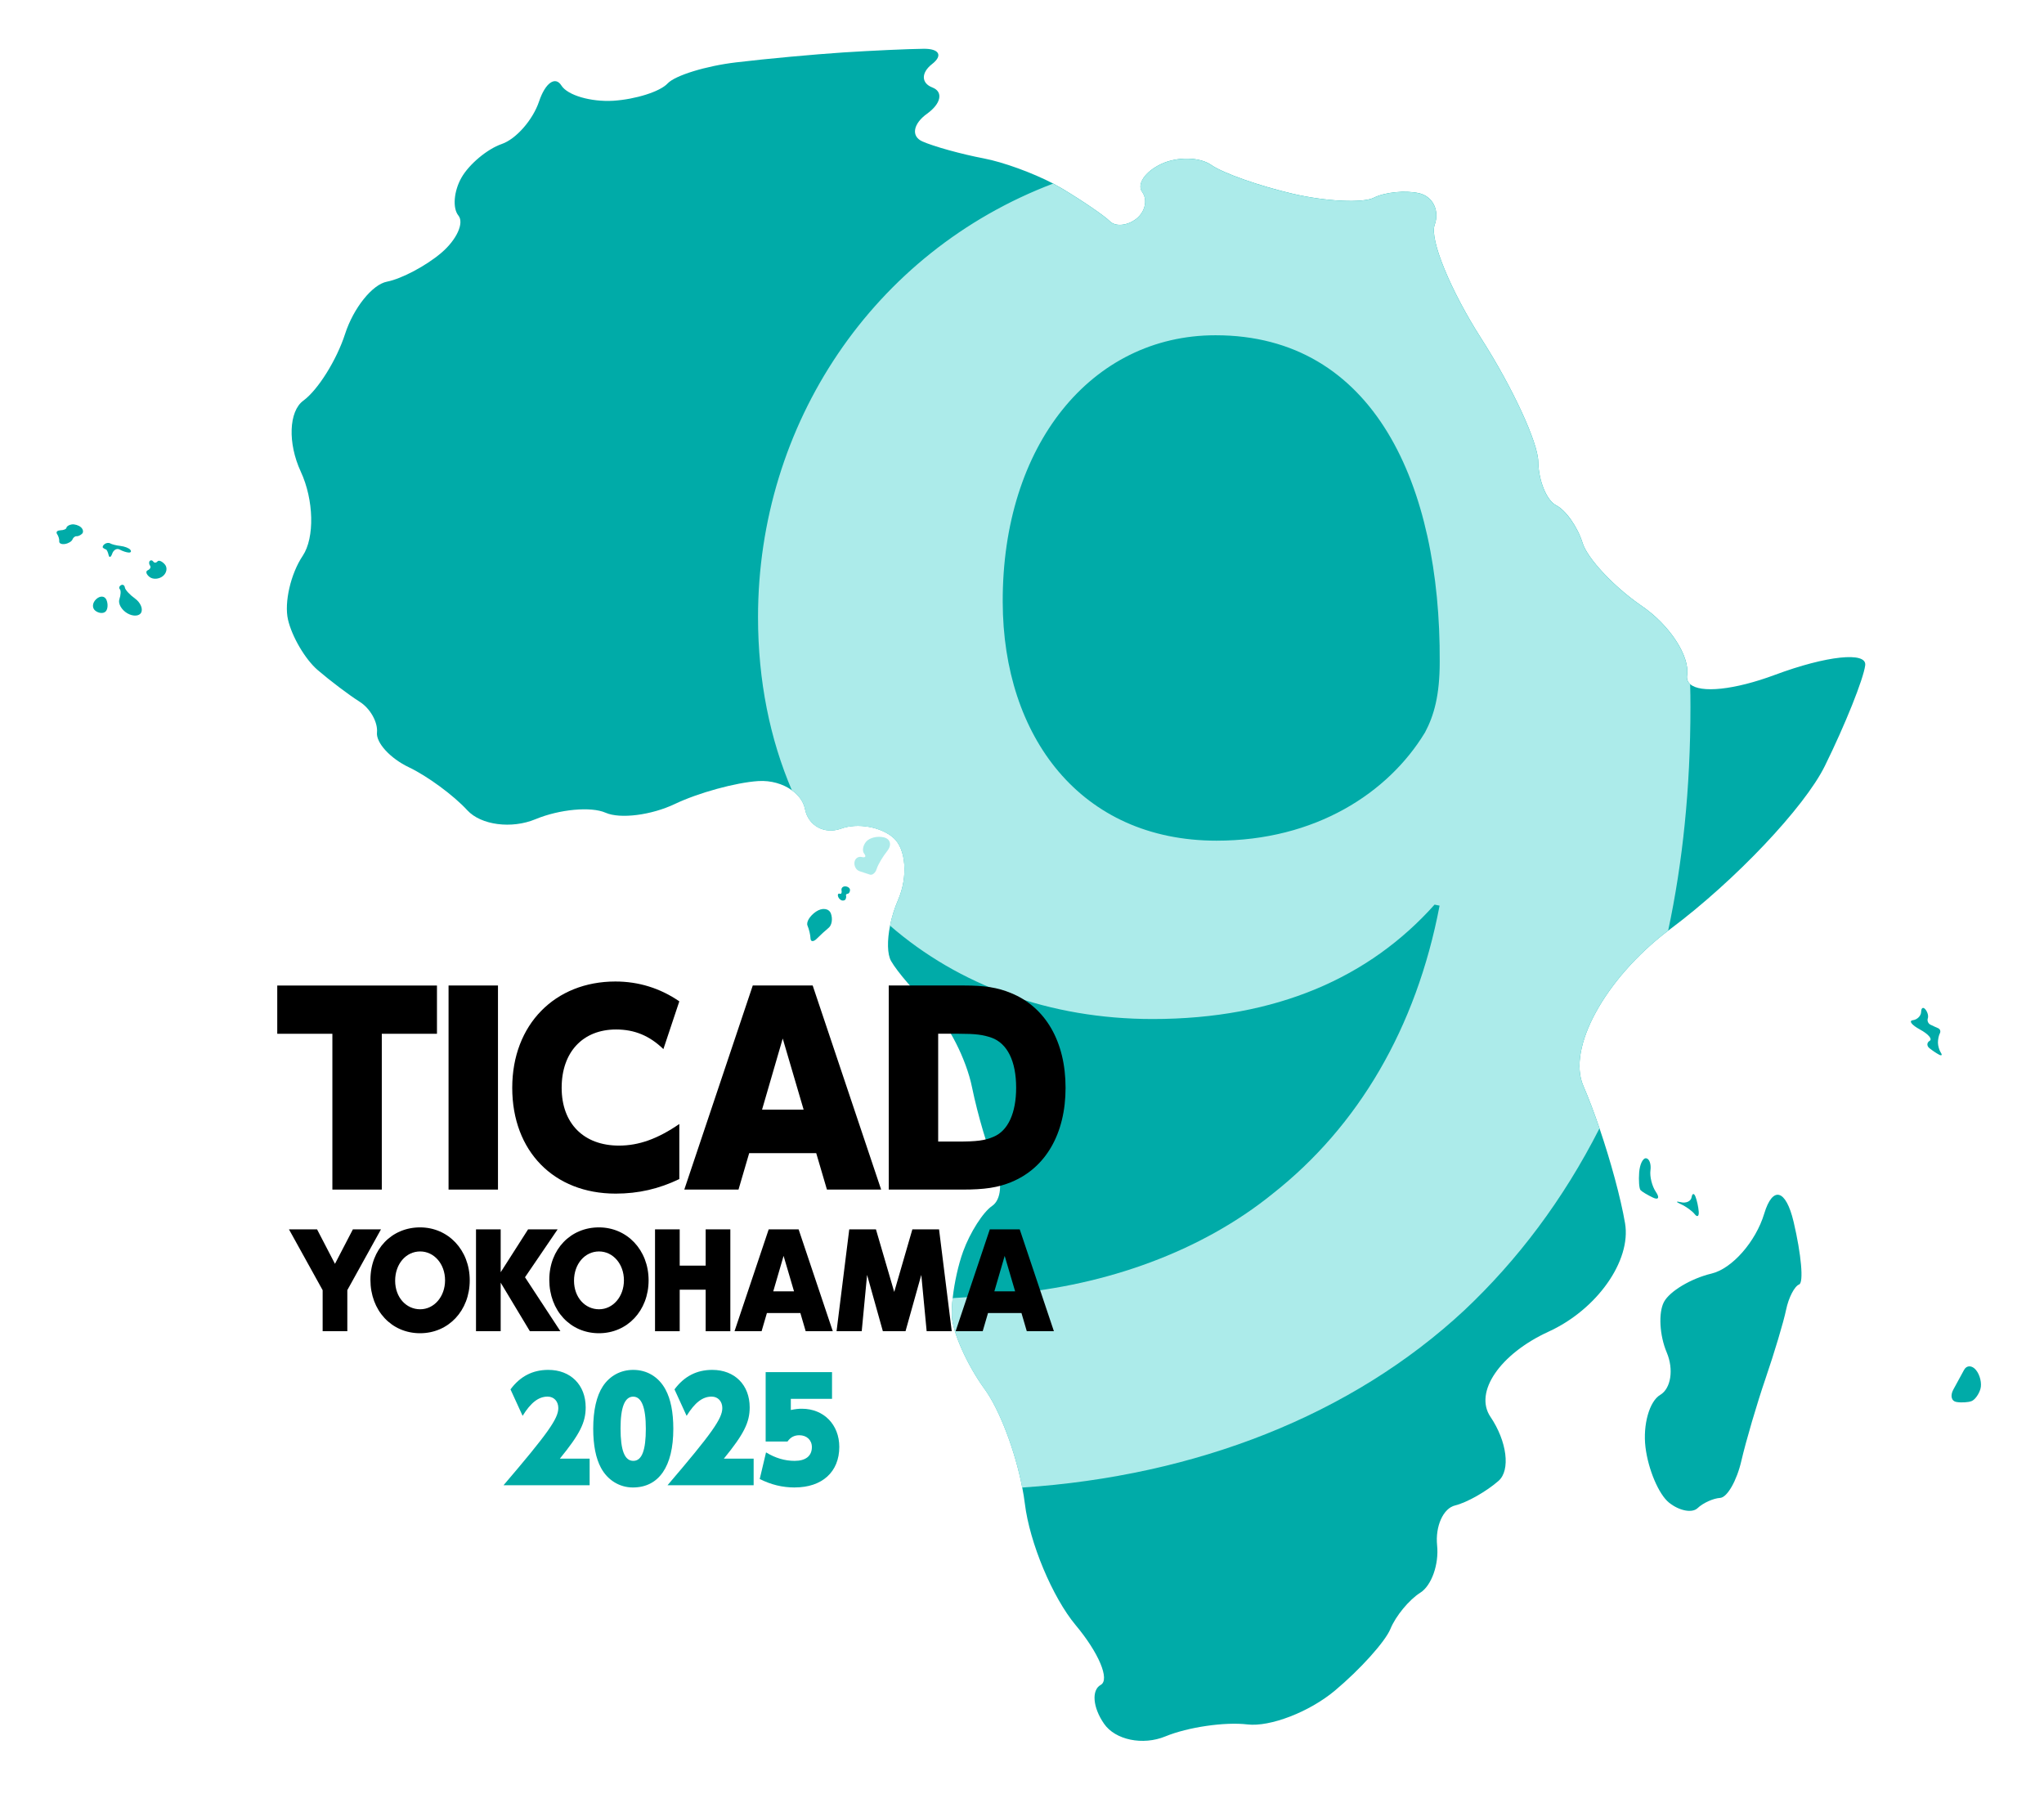 <?xml version="1.0" encoding="UTF-8"?> <svg xmlns="http://www.w3.org/2000/svg" version="1.1" viewBox="0 0 537.66 471.79"><defs><style> .cls-1 { fill: #00aba8; } .cls-2 { fill: #00aba5; } .cls-3 { fill: #acebea; } </style></defs><g><g id="_レイヤー_1" data-name="レイヤー_1"><g><path class="cls-1" d="M514.61,368.73c-1.31-.21-1.67-1.68-.79-3.27s2.14-3.92,2.82-5.17,2.09-1.23,3.14.06,1.57,3.51,1.16,4.95-1.47,2.88-2.35,3.22-2.67.44-3.98.22Z"></path><path class="cls-1" d="M471.8,321.37c2.02,8.59,2.68,15.99,1.45,16.46-1.22.47-2.77,3.47-3.43,6.66s-3.09,11.31-5.39,18.03c-2.3,6.72-5.17,16.49-6.38,21.72-1.21,5.23-3.72,9.61-5.57,9.73s-4.53,1.34-5.95,2.7c-1.43,1.36-4.8.71-7.5-1.45-2.7-2.16-5.49-8.73-6.2-14.6-.71-5.87,1.03-12.06,3.87-13.74s3.61-6.71,1.72-11.17-2.22-10.42-.74-13.25c1.48-2.83,7.12-6.2,12.52-7.49,5.4-1.28,11.64-8.38,13.87-15.77,2.23-7.39,5.71-6.41,7.73,2.17Z"></path><path class="cls-1" d="M442.11,316.7c-1.35-.6-1.33-.83.04-.5s2.64-.25,2.81-1.3.63-1.14,1.01-.2.77,2.71.87,3.96-.38,1.56-1.05.7-2.33-2.06-3.68-2.66Z"></path><path class="cls-1" d="M435.58,313.51c1.02,1.49.67,2.16-.77,1.48s-2.92-1.57-3.28-1.97-.52-2.5-.36-4.66c.17-2.16.99-3.83,1.84-3.72s1.35,1.55,1.13,3.18.42,4.19,1.44,5.69Z"></path><path class="cls-1" d="M505.03,270.77c-2.19-1.18-3.03-2.28-1.86-2.44s2.15-1.15,2.17-2.2.52-1.35,1.1-.67.88,1.74.66,2.37.08,1.38.68,1.67,1.51.72,2.04.94.72.84.44,1.36-.51,1.62-.5,2.44.35,2.01.77,2.64.21.87-.46.52-1.82-1.12-2.56-1.72c-.73-.6-.7-1.47.08-1.93s-.38-1.8-2.57-2.98Z"></path><path class="cls-1" d="M212.41,243.46c-.4-.93.61-2.59,2.24-3.69s3.39-.87,3.91.5c.52,1.37.26,3.07-.59,3.76s-2.25,1.98-3.12,2.86-1.62.85-1.65-.07-.39-2.43-.79-3.36Z"></path><path class="cls-1" d="M220.91,235.07c.38.14.58-.25.45-.87s.32-1.1,1-1.07,1.23.46,1.23.96-.28.94-.61.98-.53.25-.44.48.03.65-.12.96-.63.44-1.04.3-.85-.64-.96-1.12.11-.76.49-.62Z"></path><path class="cls-3" d="M226.05,229.11c-.84-.27-1.42-1.32-1.29-2.32s1-1.62,1.93-1.38,1.22-.15.63-.88-.34-2.17.54-3.19,2.99-1.52,4.68-1.09,2.09,2.01.87,3.54-2.47,3.64-2.79,4.71-1.14,1.76-1.82,1.53-1.92-.63-2.76-.91Z"></path><path class="cls-1" d="M32.85,154.53c-.09-.61-.55-.89-1.02-.62s-.61.75-.3,1.07.25,1.51-.13,2.64.56,2.79,2.08,3.68,3.18.8,3.67-.21-.23-2.65-1.62-3.65c-1.39-1-2.6-2.31-2.69-2.92Z"></path><path class="cls-1" d="M25.08,160.63c-.91-.7-.82-2.07.22-3.04s2.26-.88,2.71.2.36,2.45-.22,3.04-1.8.51-2.71-.2Z"></path><path class="cls-1" d="M39.39,147.54c-.25.29-.21.85.08,1.24s.02.93-.61,1.21-.41,1.07.49,1.77,2.48.59,3.5-.24,1.25-2.21.52-3.06-1.61-1.21-1.95-.8-.83.43-1.09.05-.68-.45-.93-.16Z"></path><path class="cls-1" d="M27.51,143.1c-.44.34-.63.78-.41.98s.56.39.77.43.52.7.7,1.48.61.61.95-.38,1.23-1.47,1.95-1.07,1.8.76,2.38.79.77-.29.43-.73-1.51-.89-2.59-1.01-2.29-.42-2.68-.66-1.06-.16-1.51.18Z"></path><path class="cls-1" d="M15.88,139.49c-.84,0-1.23.45-.86.98s.62,1.4.56,1.92.61.83,1.5.69,1.78-.67,1.98-1.19.69-.89,1.08-.85,1.05-.26,1.46-.67.27-1.17-.31-1.69-1.66-.85-2.39-.75-1.36.49-1.41.86-.77.68-1.61.68Z"></path><path class="cls-1" d="M490.63,174.99c-.48,3.65-5.24,15.56-10.61,26.46-5.37,10.9-23.64,30.19-40.61,42.87-.21.15-.4.31-.61.46-16.62,12.65-26.62,30.9-22.32,40.8,1.4,3.22,2.86,7.1,4.26,11.19,2.94,8.64,5.58,18.29,6.72,24.97,1.67,9.86-7.39,22.7-20.15,28.52-12.76,5.85-19.63,15.91-15.26,22.38,4.36,6.45,5.32,14.05,2.13,16.85-3.19,2.8-8.35,5.72-11.44,6.47-3.11.75-5.22,5.47-4.72,10.48.52,4.99-1.46,10.61-4.43,12.47-2.94,1.86-6.47,6.14-7.85,9.52-1.38,3.36-7.98,10.69-14.66,16.27-6.68,5.58-17.02,9.56-22.95,8.85-5.95-.71-15.66.71-21.59,3.15-5.91,2.44-13.18.94-16.12-3.32-2.97-4.26-3.36-8.87-.88-10.23,2.46-1.36-.5-8.44-6.6-15.72-6.1-7.31-12.11-21.67-13.36-31.95-.17-1.38-.4-2.8-.69-4.26-1.82-9.5-5.91-20.4-9.88-25.87-4.59-6.29-8.48-14.99-8.64-19.32-.04-1.29.04-2.9.23-4.64.44-4.03,1.48-8.79,2.76-12.28,1.8-4.95,5.24-10.34,7.62-11.94,2.38-1.61,2.78-6.26.9-10.36-1.9-4.09-4.68-13.47-6.2-20.86-1.5-7.37-6.26-16.7-10.57-20.76-4.3-4.03-9.13-9.63-10.73-12.45-1-1.8-1.04-5.39-.25-9.31.44-2.23,1.17-4.57,2.11-6.74,2.63-6.03,2.11-13.36-1.17-16.29-3.26-2.94-9.5-4.05-13.84-2.46-4.36,1.57-8.62-.75-9.48-5.16-.38-1.92-1.63-3.63-3.42-4.91-2.32-1.69-5.53-2.65-8.87-2.44-5.91.38-15.79,3.09-21.95,6.03-6.18,2.94-14.37,3.99-18.21,2.3-3.82-1.69-12.11-.92-18.42,1.69-6.29,2.63-14.37,1.57-17.96-2.34-3.57-3.9-10.5-9-15.39-11.32-4.87-2.32-8.64-6.43-8.37-9.13.27-2.69-1.77-6.35-4.57-8.1-2.8-1.77-7.77-5.53-11.03-8.33-3.28-2.82-6.79-8.81-7.81-13.28-1.02-4.49.71-12.05,3.88-16.77,3.17-4.74,2.94-14.7-.52-22.15-3.45-7.45-3.15-15.85.67-18.65,3.84-2.8,8.77-10.69,10.98-17.52,2.21-6.85,7.18-13.05,11.03-13.78,3.84-.75,10.29-4.16,14.32-7.6,4.03-3.45,6.03-7.85,4.47-9.79-1.59-1.94-1.21-6.43.81-9.98,2.03-3.55,6.79-7.52,10.57-8.83,3.78-1.29,8.21-6.35,9.84-11.21,1.63-4.87,4.26-6.74,5.87-4.18,1.61,2.57,7.75,4.36,13.66,4.01,5.89-.38,12.32-2.42,14.28-4.55,1.96-2.11,10.09-4.61,18.04-5.55,7.98-.96,20.65-2.11,28.17-2.61,7.52-.48,17.04-.92,21.15-.96,4.11-.04,5.1,1.77,2.19,4.03-2.9,2.26-2.86,5.01.08,6.14,2.94,1.13,2.32,4.24-1.36,6.89-3.7,2.65-4.28,5.93-1.29,7.29,2.99,1.34,10.27,3.36,16.22,4.49,5.12.98,12.74,3.76,18.21,6.6.86.46,1.67.92,2.42,1.36,5.41,3.24,11.05,7.1,12.53,8.58,1.46,1.46,4.59,1.17,6.93-.67s3.03-4.99,1.55-7.04c-1.5-2.03.73-5.35,4.95-7.35,4.24-2,10.19-1.9,13.24.25,3.07,2.15,12.74,5.55,21.51,7.58,8.77,2.03,18.33,2.46,21.22,1.02,2.9-1.46,8.25-2,11.88-1.19,3.65.81,5.49,4.57,4.13,8.33-1.38,3.78,4.16,17.25,12.3,29.96,8.14,12.72,14.87,27.25,14.95,32.3.08,5.05,2.21,10.23,4.72,11.51,2.53,1.27,5.64,5.7,6.93,9.86,1.27,4.13,8.31,11.63,15.6,16.62,7.31,4.99,12.65,13.18,11.9,18.17-.15,1,.15,1.8.81,2.38,2.69,2.4,11.53,1.57,22.34-2.46,13.51-5.03,24.16-6.16,23.7-2.51Z"></path><path class="cls-3" d="M444.58,179.96c-.67-.58-.96-1.38-.81-2.38.75-4.99-4.59-13.18-11.9-18.17-7.29-4.99-14.32-12.49-15.6-16.62-1.29-4.16-4.41-8.58-6.93-9.86-2.51-1.27-4.64-6.45-4.72-11.51-.08-5.05-6.81-19.59-14.95-32.3-8.14-12.72-13.68-26.18-12.3-29.96,1.36-3.76-.48-7.52-4.13-8.33-3.63-.81-8.98-.27-11.88,1.19-2.88,1.44-12.45,1-21.22-1.02-8.77-2.03-18.44-5.43-21.51-7.58-3.05-2.15-9-2.26-13.24-.25-4.22,2-6.45,5.32-4.95,7.35,1.48,2.05.79,5.2-1.55,7.04s-5.47,2.13-6.93.67c-1.48-1.48-7.12-5.35-12.53-8.58-.75-.44-1.57-.9-2.42-1.36-47.36,17.96-77.62,63.31-77.62,114.03,0,16.77,3.15,32.09,8.92,45.58,1.8,1.27,3.05,2.99,3.42,4.91.86,4.41,5.12,6.72,9.48,5.16,4.34-1.59,10.59-.48,13.84,2.46,3.28,2.92,3.8,10.25,1.17,16.29-.94,2.17-1.67,4.51-2.11,6.74,18.04,15.66,42.01,24.56,69.07,24.56,32.64,0,57.11-10.98,74.17-30.09l1.32.27c-6.14,32.3-21.49,58.11-43.89,75.76-18.83,15.26-43.85,24.1-69.28,26.33-5.62.48-10.5.88-14.91,1.13-.19,1.73-.27,3.34-.23,4.64.17,4.32,4.05,13.03,8.64,19.32,3.97,5.47,8.06,16.37,9.88,25.87,45.77-3.03,86.7-19.06,116.33-46.65,13.89-13.09,25.96-28.98,35.52-47.82-1.4-4.09-2.86-7.98-4.26-11.19-4.3-9.9,5.7-28.15,22.32-40.8,3.82-17.87,5.87-37.46,5.87-58.86,0-2-.02-3.99-.08-5.95ZM374.82,192.67c-9.65,15.91-28.84,28.44-54.81,28.44-35.77,0-56.17-27.4-56.25-62.75-.15-41.26,23.3-70.18,55.98-70.18,41.8,0,59.2,39.51,58.97,85.84,0,8.85-1.48,14.12-3.88,18.65Z"></path><g><g><path class="cls-2" d="M132.45,390.64c11.71-13.7,14.41-17.55,14.41-20.3,0-1.76-1.14-3.01-2.81-3.01-2.39,0-4.43,1.58-6.58,5.06l-3.19-6.96c2.56-3.45,5.85-5.13,9.94-5.13,5.89,0,9.84,3.96,9.84,9.86,0,3.99-1.56,7.07-6.79,13.48h7.83v7h-22.65Z"></path><path class="cls-2" d="M166.46,391.23c-3.5,0-6.65-1.94-8.38-5.17-1.35-2.49-2.04-5.97-2.04-10.3,0-4.8.87-8.61,2.53-11.14,1.83-2.78,4.71-4.32,8-4.32,3.64,0,6.72,1.87,8.49,5.17,1.35,2.49,2.05,5.94,2.05,10.33,0,9.93-3.81,15.43-10.64,15.43ZM166.56,367.34c-2.22,0-3.33,2.79-3.33,8.32,0,5.83,1.07,8.57,3.36,8.57s3.29-2.86,3.29-8.46-1.11-8.43-3.33-8.43Z"></path><path class="cls-2" d="M175.59,390.64c11.71-13.7,14.41-17.55,14.41-20.3,0-1.76-1.14-3.01-2.81-3.01-2.39,0-4.43,1.58-6.58,5.06l-3.19-6.96c2.56-3.45,5.85-5.13,9.94-5.13,5.89,0,9.84,3.96,9.84,9.86,0,3.99-1.56,7.07-6.79,13.48h7.83v7h-22.65Z"></path><path class="cls-2" d="M209.06,391.23c-3.26,0-6.23-.73-9.22-2.23l1.66-7c2.46,1.5,4.96,2.23,7.52,2.23,2.91,0,4.54-1.28,4.54-3.63,0-1.83-1.35-3.11-3.29-3.11-1.32,0-2.32.51-3.12,1.65h-5.75v-18.25h17.46v7.03h-10.84v2.93c1.28-.26,2.01-.33,2.91-.33,5.75,0,9.84,4.18,9.84,10.04,0,6.56-4.5,10.66-11.71,10.66Z"></path></g><g><path d="M91.36,339.34v10.79h-6.49v-10.79l-8.86-16h7.39l4.71,9.07,4.71-9.07h7.39l-8.86,16Z"></path><path d="M110.49,350.66c-7.52,0-13.05-5.97-13.05-14.05s5.65-13.79,13.05-13.79,13.07,5.94,13.07,13.92-5.59,13.92-13.07,13.92ZM110.52,329.15c-3.74,0-6.58,3.3-6.58,7.69s2.9,7.52,6.58,7.52,6.55-3.33,6.55-7.62-2.87-7.59-6.55-7.59Z"></path><path d="M139.38,350.13l-7.68-12.77v12.77h-6.49v-26.79h6.49v11.28l7.21-11.28h7.77l-8.58,12.6,9.3,14.18h-8.02Z"></path><path d="M157.54,350.66c-7.52,0-13.05-5.97-13.05-14.05s5.65-13.79,13.05-13.79,13.07,5.94,13.07,13.92-5.59,13.92-13.07,13.92ZM157.57,329.15c-3.74,0-6.58,3.3-6.58,7.69s2.9,7.52,6.58,7.52,6.55-3.33,6.55-7.62-2.87-7.59-6.55-7.59Z"></path><path d="M185.62,350.13v-10.92h-6.83v10.92h-6.49v-26.79h6.49v9.54h6.83v-9.54h6.49v26.79h-6.49Z"></path><path d="M211.93,350.13l-1.4-4.78h-8.8l-1.4,4.78h-7.12l8.99-26.79h7.87l8.99,26.79h-7.12ZM206.12,330.3l-2.72,9.34h5.46l-2.75-9.34Z"></path><path d="M243.75,350.13l-1.41-14.81-4.15,14.81h-5.96l-4.15-14.81-1.41,14.81h-6.62l3.34-26.79h7.02l4.81,16.46,4.77-16.46h7.02l3.34,26.79h-6.62Z"></path><path d="M270.09,350.13l-1.4-4.78h-8.8l-1.4,4.78h-7.12l8.99-26.79h7.87l8.99,26.79h-7.12ZM264.28,330.3l-2.72,9.34h5.46l-2.75-9.34Z"></path></g><g><path d="M100.43,271.9v40.98h-13v-40.98h-14.5v-12.69h42.01v12.69h-14.5Z"></path><path d="M117.99,312.88v-53.68h13v53.68h-13Z"></path><path d="M161.94,313.94c-16.26,0-27.2-11.17-27.2-27.83s11.26-27.96,27.14-27.96c6.13,0,11.81,1.78,16.81,5.22l-4.19,12.56c-3.62-3.5-7.56-5.16-12.44-5.16-8.75,0-14.32,5.95-14.32,15.34s5.82,15.2,15.07,15.2c5.25,0,10.19-1.78,15.88-5.68v14.48c-5.37,2.58-10.75,3.83-16.75,3.83Z"></path><path d="M217.52,312.88l-2.82-9.59h-17.63l-2.81,9.59h-14.26l18.01-53.68h15.76l18.01,53.68h-14.26ZM205.89,273.15l-5.44,18.71h10.94l-5.5-18.71Z"></path><path d="M266.04,310.9c-3.56,1.45-7,1.98-12.88,1.98h-19.38v-53.68h19.82c5.38,0,8.81.53,12.31,1.98,9.13,3.7,14.38,12.82,14.38,24.92s-5.25,21.09-14.25,24.79ZM260.85,272.95c-2.19-.79-4.19-1.06-8.69-1.06h-5.38v28.36h5.13c5,0,7.19-.27,9.44-1.26,3.82-1.59,5.94-6.28,5.94-12.89,0-7.01-2.31-11.63-6.44-13.16Z"></path></g></g></g></g></g></svg> 